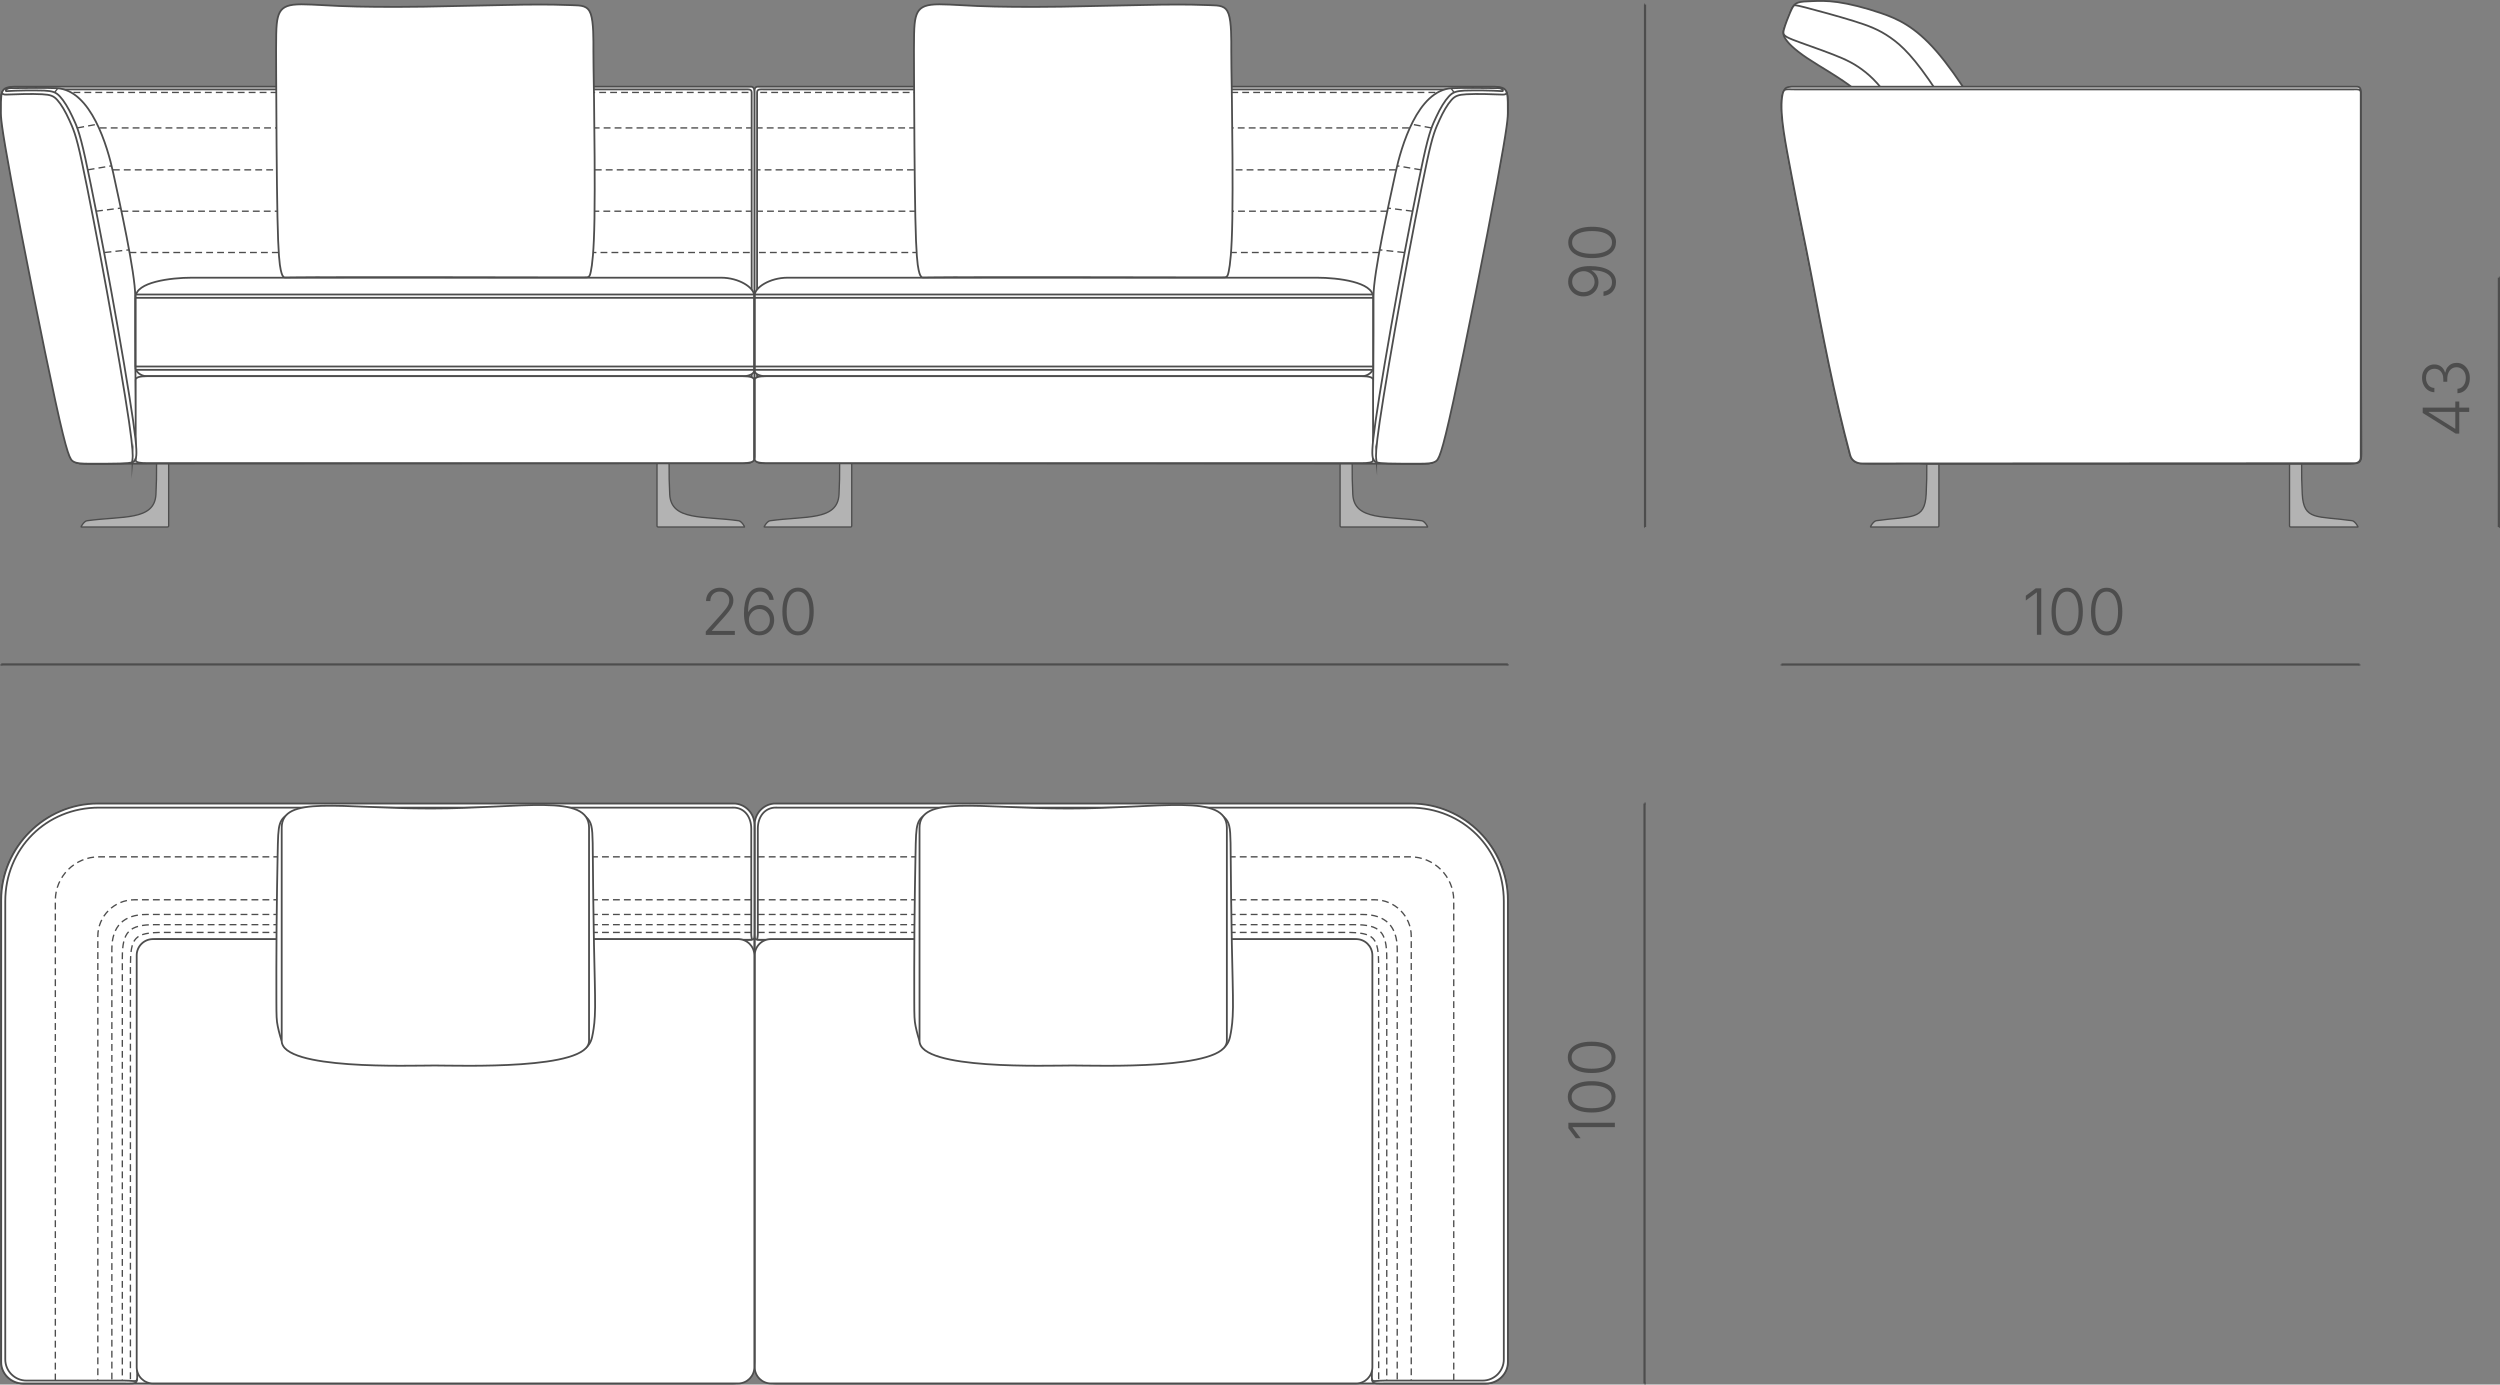 <?xml version="1.0" encoding="UTF-8"?> <svg xmlns="http://www.w3.org/2000/svg" xmlns:xlink="http://www.w3.org/1999/xlink" xmlns:xodm="http://www.corel.com/coreldraw/odm/2003" xml:space="preserve" width="193.098mm" height="106.941mm" version="1.1" style="shape-rendering:geometricPrecision; text-rendering:geometricPrecision; image-rendering:optimizeQuality; fill-rule:evenodd; clip-rule:evenodd" viewBox="0 0 441.86 244.71"><rect x="0" y="0" width="441.86" height="244.71" fill="#808080" stroke="none"/> <defs> <style type="text/css"> .str1 {stroke:#4D4D4D;stroke-width:0.24;stroke-miterlimit:22.926} .str0 {stroke:#4D4D4D;stroke-width:0.32;stroke-miterlimit:22.926} .str3 {stroke:#4D4D4D;stroke-width:0.39;stroke-miterlimit:22.926} .str2 {stroke:#4D4D4D;stroke-width:0.24;stroke-miterlimit:22.926;stroke-dasharray:1.21 0.726} .fil3 {fill:none} .fil1 {fill:#B3B3B3} .fil0 {fill:white} .fil4 {fill:#4D4D4D;fill-rule:nonzero} .fil2 {fill:white;fill-rule:nonzero} </style> </defs> <g id="Слой_x0020_1">  <g id="_1965196958208"> <g> <path class="fil0 str0" d="M350.3 48.45c-1.1,-0.2 -2.67,-0.49 -5.7,-4.99 -3.03,-4.5 -7.52,-13.2 -10.38,-18.51 -2.86,-5.32 -4.08,-7.25 -6.48,-9.2 -2.4,-1.95 -5.98,-3.9 -8.35,-5.49 -2.37,-1.59 -3.53,-2.8 -3.97,-3.65 -0.44,-0.85 -0.15,-1.34 0.17,-2.13 0.32,-0.78 0.67,-1.86 0.98,-2.61 0.31,-0.75 0.6,-1.17 1.17,-1.39 0.58,-0.22 1.45,-0.24 2.57,-0.28 1.12,-0.04 2.47,-0.11 4.51,0.18 2.04,0.29 4.75,0.95 7.64,1.94 2.89,0.99 5.95,2.32 9.79,6.73 3.84,4.42 8.47,11.93 11.5,18.21 3.03,6.28 4.47,11.34 4.99,14.52 0.52,3.18 0.12,4.48 -0.24,5.17 -0.35,0.69 -0.67,0.77 -1.63,0.98 -0.96,0.21 -2.58,0.56 -3.71,0.68 -1.13,0.12 -1.77,0.03 -2.88,-0.17z"></path> <path class="fil0 str0" d="M316.46 2.05c-0.36,0.82 -0.94,2.31 -1.17,3.18 -0.22,0.87 -0.09,1.12 1.55,1.78 1.64,0.65 4.79,1.7 7.16,2.63 2.38,0.92 3.98,1.72 5.74,3.14 1.76,1.42 3.68,3.46 7.02,9.2 3.34,5.74 8.11,15.17 10.65,20.24 2.54,5.07 2.87,5.76 3.49,6.14 0.62,0.37 1.55,0.42 2.81,0.26 1.25,-0.16 2.84,-0.53 3.67,-0.76 0.83,-0.22 0.91,-0.3 0.82,-1.21 -0.09,-0.92 -0.35,-2.67 -3.31,-8.55 -2.96,-5.88 -8.62,-15.88 -12.58,-21.94 -3.96,-6.05 -6.22,-8.15 -8.23,-9.54 -2,-1.39 -3.75,-2.06 -6.5,-2.92 -2.76,-0.85 -6.53,-1.88 -8.44,-2.37 -1.92,-0.49 -1.98,-0.43 -2.08,-0.33 -0.1,0.1 -0.24,0.25 -0.6,1.06z"></path> </g> <path class="fil1 str1" d="M406.6 81.74c-0.55,0 -1.19,0 -1.74,0 -0.11,0 -0.2,0.09 -0.2,0.2 0,3.67 0,7.34 0,11 0,0.11 0.09,0.2 0.2,0.2 5.09,0 6.79,0 11.88,0 0.11,0 -0.52,-1.04 -1.01,-1.11 -6.23,-0.89 -8.59,0.05 -8.82,-4.73 -0.11,-2.4 -0.11,-2.96 -0.11,-5.36 0,-0.11 -0.09,-0.2 -0.2,-0.2l0 0z"></path> <path class="fil1 str1" d="M340.75 81.74c0.55,0 1.19,0 1.74,0 0.11,0 0.2,0.09 0.2,0.2 0,3.67 0,7.34 0,11 0,0.11 -0.09,0.2 -0.2,0.2 -5.09,0 -6.79,0 -11.88,0 -0.11,0 0.52,-1.04 1.01,-1.11 6.22,-0.89 8.59,0.05 8.82,-4.73 0.11,-2.4 0.11,-2.96 0.11,-5.36 0,-0.11 0.09,-0.2 0.2,-0.2l0 0z"></path> <path class="fil2 str0" d="M338.65 81.11c-0.22,0.57 -0.56,0.68 -1.96,0.74 -1.39,0.07 -3.83,0.1 -5.43,0.09 -1.6,-0 -2.36,-0.04 -2.99,-0.36 -0.63,-0.33 -1.12,-0.95 -3.33,-10.74 -2.2,-9.79 -6.12,-28.76 -8.09,-39.16 -1.97,-10.4 -2,-12.23 -1.97,-13.52 0.04,-2.15 0.77,-2.55 3.05,-2.59 1.32,-0.02 5.33,-0.06 6.82,0.02 6.08,0.33 8.97,10.36 9.96,14.93 1.13,5.21 3.91,17.73 3.9,21.85 -0.02,9.12 0.05,16.82 0.13,22.01 -0.04,5 0.13,6.14 -0.09,6.71z"></path> <line class="fil3 str2" x1="324.37" y1="16.34" x2="324.9" y2="15.6"></line> <line class="fil3 str2" x1="328.38" y1="22.61" x2="331.88" y2="21.96"></line> <line class="fil3 str2" x1="330.21" y1="30.02" x2="334.42" y2="29.31"></line> <line class="fil3 str2" x1="331.68" y1="37.33" x2="336.05" y2="36.78"></line> <line class="fil3 str2" x1="333.19" y1="44.63" x2="337.51" y2="44.16"></line> <line class="fil3 str2" x1="337.68" y1="44.63" x2="417.03" y2="44.63"></line> <line class="fil3 str2" x1="336.24" y1="37.33" x2="417.07" y2="37.33"></line> <line class="fil3 str2" x1="334.7" y1="30.02" x2="417.07" y2="30.02"></line> <line class="fil3 str2" x1="332.18" y1="22.61" x2="417.07" y2="22.61"></line> <line class="fil3 str2" x1="327.69" y1="16.34" x2="417.07" y2="16.34"></line> <path class="fil0 str0" d="M342.84 49.05c25.28,0 42,0 67.28,0 2.72,0 7.14,0.79 7.14,3.41 0,2.62 0.1,22.96 0.1,27.68 0,1.35 -0.22,1.77 -1.39,1.77l-76.36 0c-0.77,0 -0.98,-0.63 -0.98,-1.16l-0 -28.6c0,-1.35 1.91,-3.11 4.2,-3.11z"></path> <path class="fil0 str0" d="M343.12 50.52c25.08,0 41.67,0 66.75,0 2.7,0 6.88,0.75 6.88,3.26 0,2.51 0.1,21.93 0.1,26.44 0,1.29 -0.21,1.7 -1.38,1.7l-75.34 0c-0.76,0 -0.97,-0.6 -0.97,-1.11l-0 -27.32c0,-1.29 1.69,-2.97 3.97,-2.97z"></path> <path class="fil0 str0" d="M343.62 51.03c24.72,0 41.07,0 65.79,0 2.66,0 6.78,0.74 6.78,3.21 0,2.47 0.1,21.57 0.1,26.01 0,1.27 -0.21,1.67 -1.36,1.67l-74.26 0c-0.75,0 -0.96,-0.59 -0.96,-1.09l-0 -26.87c0,-1.27 1.66,-2.92 3.91,-2.92z"></path> <polyline class="fil3 str2" points="408.32,49.05 408.32,49.05 408.32,50.51 408.32,50.52 "></polyline> <line class="fil3 str2" x1="416.84" y1="51.18" x2="415.83" y2="52.02"></line> <line class="fil3 str2" x1="338.84" y1="51.34" x2="339.75" y2="52.09"></line> <polyline class="fil3 str2" points="399.39,49.05 399.39,49.05 399.39,50.51 399.39,50.52 "></polyline> <polyline class="fil3 str2" points="390.45,49.05 390.45,49.05 390.45,50.51 390.45,50.52 "></polyline> <polyline class="fil3 str2" points="381.52,49.05 381.52,49.05 381.52,50.51 381.52,50.52 "></polyline> <polyline class="fil3 str2" points="372.58,49.05 372.58,49.05 372.58,50.51 372.58,50.52 "></polyline> <polyline class="fil3 str2" points="363.65,49.05 363.65,49.05 363.65,50.51 363.65,50.52 "></polyline> <polyline class="fil3 str2" points="354.72,49.05 354.72,49.05 354.72,50.51 354.72,50.52 "></polyline> <polyline class="fil3 str2" points="345.78,49.05 345.78,49.05 345.78,50.51 345.78,50.52 "></polyline> <path class="fil0 str0" d="M416.59 15.32c-51.08,0 -48.22,0 -99.3,0 -0.97,-0.01 -1.59,0.02 -1.86,0.49 -1.4,2.42 0.62,11.61 1.18,14.67 1.08,5.84 2.46,12.23 3.47,17.62 2.06,10.94 4.09,21.67 6.92,32.34 0.32,1.2 1.44,1.48 2.1,1.48l86.97 -0.05c0.66,-0 1.2,-0.54 1.2,-1.2l0 -64.15c0,-0.66 -0.03,-1.2 -0.68,-1.2z"></path> <path class="fil0 str0" d="M416.06 15.8c-51.08,0 -47.87,0 -98.95,0 -1.68,0 -1.89,-0.28 -2.14,1.36 -0.43,3.2 0.63,8.23 1.65,13.69 1.08,5.8 2.46,12.15 3.47,17.5 2.06,10.86 4.09,21.52 6.92,32.1 0.32,1.19 1.44,1.47 2.1,1.47l87.05 -0.05c0.66,-0 1.09,-0.43 1.09,-1.09l0 -64.41c0,-0.65 -0.54,-0.57 -1.2,-0.57z"></path> </g> <g id="_1965196964400"> <g> <path class="fil1 str1" d="M148.6 81.88c0.55,0 1.19,0 1.74,0 0.11,0 0.2,0.09 0.2,0.2 0,3.62 0,7.25 0,10.86 0,0.11 -0.09,0.2 -0.2,0.2 -5.09,0 -10.17,0 -15.26,0 -0.11,0 0.52,-1.03 1.01,-1.1 6.23,-0.88 11.97,0.05 12.2,-4.67 0.11,-2.37 0.11,-2.92 0.11,-5.29 0,-0.11 0.09,-0.2 0.2,-0.2l0 0z"></path> <path class="fil1 str1" d="M238.79 81.88c-0.55,0 -1.19,0 -1.74,0 -0.11,0 -0.2,0.09 -0.2,0.2 0,3.62 0,7.25 0,10.86 0,0.11 0.09,0.2 0.2,0.2 5.09,0 10.17,0 15.26,0 0.11,0 -0.52,-1.03 -1.01,-1.1 -6.23,-0.88 -11.97,0.05 -12.2,-4.67 -0.11,-2.37 -0.11,-2.92 -0.11,-5.29 0,-0.11 -0.09,-0.2 -0.2,-0.2l0 0z"></path> <path class="fil0 str0" d="M134.01 15.32c51.08,0 78.98,0 130.06,0 1.16,-0.03 2.14,0.77 2.23,1.42 0.43,3.22 -0.54,8.24 -1.56,13.73 -1.08,5.84 -2.46,12.23 -3.47,17.62 -2.06,10.94 -4.09,21.67 -6.92,32.34 -0.32,1.2 -1.44,1.48 -2.1,1.48l-117.73 -0.05c-0.66,0 -1.2,-0.54 -1.2,-1.2l0 -64.15c0,-0.66 0.03,-1.2 0.68,-1.2z"></path> <path class="fil0 str0" d="M135.01 15.8c51.08,0 78.27,0 129.35,0 0.66,0 1.86,0.77 1.95,1.41 0.43,3.2 -0.54,8.18 -1.56,13.64 -1.08,5.8 -2.46,12.15 -3.47,17.5 -2.06,10.86 -4.09,21.52 -6.92,32.1 -0.32,1.19 -1.44,1.47 -2.1,1.47l-117.25 -0.05c-0.66,-0 -1.2,-0.53 -1.2,-1.19l0 -64.31c0,-0.65 0.54,-0.57 1.2,-0.57z"></path> <path class="fil2 str0" d="M242.72 81.11c0.22,0.57 0.56,0.68 1.96,0.74 1.39,0.07 3.83,0.1 5.43,0.09 1.6,-0 2.36,-0.04 2.99,-0.36 0.63,-0.33 1.12,-0.95 3.33,-10.74 2.2,-9.79 6.12,-28.76 8.09,-39.16 1.97,-10.4 2,-12.23 1.97,-13.52 -0.03,-1.29 -0.13,-1.56 -0.24,-1.94 -0.72,-0.77 -1.44,-0.63 -2.2,-0.65 -1.32,-0.02 -5.94,-0.06 -7.43,0.02 -6.08,0.33 -8.97,10.36 -9.96,14.93 -1.13,5.21 -3.91,17.73 -3.9,21.85 0.02,9.12 -0.05,16.82 -0.13,22.01 0.04,5 -0.13,6.14 0.09,6.71z"></path> <path class="fil0 str0" d="M139.23 49.08c35.14,0 58.38,0 93.52,0 3.79,0 9.92,0.79 9.92,3.41 0,2.62 0,7.91 0,12.63 0,0.53 -0.87,1.37 -1.93,1.37l-105.43 0c-1.07,0 -1.93,-0.43 -1.93,-0.96l-0 -13.34c0,-1.35 2.65,-3.11 5.84,-3.11z"></path> <path class="fil0 str0" d="M135.32 66.49l105.43 0c1.07,0 1.93,0.17 1.93,0.64l0 14.18c0,0.47 -0.86,0.54 -1.93,0.54l-105.43 0c-1.07,0 -1.93,-0.17 -1.93,-0.64l-0 -14.08c0,-0.47 0.86,-0.64 1.93,-0.64z"></path> <path class="fil2 str0" d="M242.72 81.11c0.22,0.57 0.56,0.68 1.96,0.74 1.39,0.07 3.83,0.1 5.43,0.09 1.6,-0 2.36,-0.04 2.99,-0.36 0.63,-0.33 1.12,-0.95 3.33,-10.74 2.2,-9.79 6.12,-28.76 8.09,-39.16 1.97,-10.4 2,-11.51 1.97,-12.8 -0.03,-1.29 -0.04,-2.03 -0.15,-2.41 -0.12,-0.44 -0.37,-0.8 -0.8,-0.94 -0.08,-0.03 -0.49,-0.17 -0.9,-0.17 -0.18,-0 0.54,0.21 0.72,0.3 0.23,0.11 0.41,0.47 0.15,0.45 -1.91,-0.13 -4.61,-0.16 -6.64,-0.1 -1.49,0.08 -2.09,0.27 -2.8,1.04 -0.71,0.76 -1.52,2.09 -2.19,3.55 -0.67,1.46 -1.2,2.33 -2.33,7.54 -1.13,5.21 -2.86,14.03 -4.5,23.02 -1.64,8.99 -3.19,18.14 -3.92,23.24 -0.73,5.1 -0.64,6.14 -0.43,6.71z"></path> <path class="fil0 str0" d="M243.23 81.15c0.06,0.54 0.11,0.57 0.3,0.62 0.19,0.04 0.52,0.11 1.89,0.15 1.37,0.04 3.78,0.05 5.35,0.04 1.57,-0.01 2.3,-0.04 2.9,-0.37 0.6,-0.32 1.07,-0.94 3.19,-10.64 2.11,-9.7 5.86,-28.48 7.75,-38.78 1.89,-10.3 1.91,-11.39 1.89,-12.64 -0.01,-0.65 0.05,-2.38 -0.17,-3.04 -0.05,-0.16 -0.02,0.26 -0.75,0.23 -1.87,-0.07 -4.43,-0.17 -6.38,-0.06 -1.43,0.08 -2.01,0.27 -2.68,1.03 -0.68,0.75 -1.45,2.07 -2.1,3.52 -0.64,1.45 -1.15,2.3 -2.24,7.46 -1.1,5.16 -2.79,13.89 -4.41,22.79 -1.62,8.9 -3.17,17.97 -3.91,23.03 -0.74,5.06 -0.69,6.13 -0.63,6.67z"></path> <path class="fil0 str0" d="M133.53 52.05l109.01 0c0.08,0 0.14,0.06 0.14,0.14l0 13.04c0,0.08 -0.06,0.14 -0.14,0.14l-109.01 0c-0.08,0 -0.14,-0.06 -0.14,-0.14l0 -13.04c0,-0.08 0.06,-0.14 0.14,-0.14z"></path> <path class="fil0 str0" d="M133.42 52.64l109.23 0c0.02,0 0.03,0.01 0.03,0.03l0 12.08c0,0.02 -0.01,0.03 -0.03,0.03l-109.23 0c-0.02,0 -0.03,-0.01 -0.03,-0.03l0 -12.08c0,-0.02 0.01,-0.03 0.03,-0.03z"></path> <line class="fil3 str2" x1="257" y1="16.34" x2="256.5" y2="15.66"></line> <line class="fil3 str2" x1="252.99" y1="22.61" x2="249.49" y2="21.96"></line> <line class="fil3 str2" x1="251.16" y1="30.02" x2="246.94" y2="29.31"></line> <line class="fil3 str2" x1="249.68" y1="37.33" x2="245.32" y2="36.78"></line> <line class="fil3 str2" x1="248.18" y1="44.63" x2="243.85" y2="44.16"></line> <line class="fil3 str2" x1="243.77" y1="44.63" x2="133.81" y2="44.63"></line> <line class="fil3 str2" x1="245.2" y1="37.33" x2="133.81" y2="37.33"></line> <line class="fil3 str2" x1="246.71" y1="30.02" x2="133.81" y2="30.02"></line> <line class="fil3 str2" x1="249.02" y1="22.61" x2="133.81" y2="22.61"></line> <line class="fil3 str2" x1="253.68" y1="16.34" x2="133.81" y2="16.34"></line> </g> <g> <path class="fil1 str1" d="M118.06 81.88c-0.55,0 -1.19,0 -1.74,0 -0.11,0 -0.2,0.09 -0.2,0.2 0,3.62 0,7.25 0,10.86 0,0.11 0.09,0.2 0.2,0.2 5.09,0 10.17,0 15.26,0 0.11,0 -0.52,-1.03 -1.01,-1.1 -6.23,-0.88 -11.97,0.05 -12.2,-4.67 -0.11,-2.37 -0.11,-2.92 -0.11,-5.29 0,-0.11 -0.09,-0.2 -0.2,-0.2l0 0z"></path> <path class="fil1 str1" d="M27.87 81.88c0.55,0 1.19,0 1.74,0 0.11,0 0.2,0.09 0.2,0.2 0,3.62 0,7.25 0,10.86 0,0.11 -0.09,0.2 -0.2,0.2 -5.09,0 -10.17,0 -15.26,0 -0.11,0 0.52,-1.03 1.01,-1.1 6.23,-0.88 11.97,0.05 12.2,-4.67 0.11,-2.37 0.11,-2.92 0.11,-5.29 0,-0.11 0.09,-0.2 0.2,-0.2l0 0z"></path> <path class="fil0 str0" d="M132.65 15.32c-51.08,0 -78.98,0 -130.06,0 -1.16,-0.03 -2.14,0.77 -2.23,1.42 -0.43,3.22 0.54,8.24 1.56,13.73 1.08,5.84 2.46,12.23 3.47,17.62 2.06,10.94 4.09,21.67 6.92,32.34 0.32,1.2 1.44,1.48 2.1,1.48l117.73 -0.05c0.66,0 1.2,-0.54 1.2,-1.2l0 -64.15c0,-0.66 -0.03,-1.2 -0.68,-1.2z"></path> <path class="fil0 str0" d="M131.65 15.8c-51.08,0 -78.27,0 -129.35,0 -0.66,0 -1.86,0.77 -1.95,1.41 -0.43,3.2 0.54,8.18 1.56,13.64 1.08,5.8 2.46,12.15 3.47,17.5 2.06,10.86 4.09,21.52 6.92,32.1 0.32,1.19 1.44,1.47 2.1,1.47l117.25 -0.05c0.66,-0 1.2,-0.53 1.2,-1.19l0 -64.31c0,-0.65 -0.54,-0.57 -1.2,-0.57z"></path> <path class="fil2 str0" d="M23.94 81.11c-0.22,0.57 -0.56,0.68 -1.96,0.74 -1.39,0.07 -3.83,0.1 -5.43,0.09 -1.6,-0 -2.36,-0.04 -2.99,-0.36 -0.63,-0.33 -1.12,-0.95 -3.33,-10.74 -2.2,-9.79 -6.12,-28.76 -8.09,-39.16 -1.97,-10.4 -2,-12.23 -1.97,-13.52 0.03,-1.29 0.13,-1.56 0.24,-1.94 0.72,-0.77 1.44,-0.63 2.2,-0.65 1.32,-0.02 5.94,-0.06 7.43,0.02 6.08,0.33 8.97,10.36 9.96,14.93 1.13,5.21 3.91,17.73 3.9,21.85 -0.02,9.12 0.05,16.82 0.13,22.01 -0.04,5 0.13,6.14 -0.09,6.71z"></path> <path class="fil0 str0" d="M127.43 49.08c-35.14,0 -58.38,0 -93.52,0 -3.79,0 -9.92,0.79 -9.92,3.41 0,2.62 0,7.91 0,12.63 0,0.53 0.86,1.37 1.93,1.37l105.43 0c1.07,0 1.93,-0.43 1.93,-0.96l0 -13.34c-0,-1.35 -2.65,-3.11 -5.84,-3.11z"></path> <path class="fil0 str0" d="M131.34 66.49l-105.43 0c-1.07,0 -1.93,0.17 -1.93,0.64l0 14.18c0,0.47 0.86,0.54 1.93,0.54l105.43 0c1.07,0 1.93,-0.17 1.93,-0.64l0 -14.08c-0,-0.47 -0.86,-0.64 -1.93,-0.64z"></path> <path class="fil2 str0" d="M23.94 81.11c-0.22,0.57 -0.56,0.68 -1.96,0.74 -1.39,0.07 -3.83,0.1 -5.43,0.09 -1.6,-0 -2.36,-0.04 -2.99,-0.36 -0.63,-0.33 -1.12,-0.95 -3.33,-10.74 -2.2,-9.79 -6.12,-28.76 -8.09,-39.16 -1.97,-10.4 -2,-11.51 -1.97,-12.8 0.03,-1.29 0.04,-2.03 0.15,-2.41 0.12,-0.44 0.37,-0.8 0.8,-0.94 0.08,-0.03 0.49,-0.17 0.9,-0.17 0.18,-0 -0.54,0.21 -0.72,0.3 -0.23,0.11 -0.41,0.47 -0.15,0.45 1.91,-0.13 4.61,-0.16 6.64,-0.1 1.49,0.08 2.09,0.27 2.8,1.04 0.71,0.76 1.52,2.09 2.19,3.55 0.67,1.46 1.2,2.33 2.33,7.54 1.13,5.21 2.86,14.03 4.5,23.02 1.64,8.99 3.19,18.14 3.92,23.24 0.73,5.1 0.64,6.14 0.43,6.71z"></path> <path class="fil0 str0" d="M23.43 81.15c-0.06,0.54 -0.11,0.57 -0.3,0.62 -0.19,0.04 -0.52,0.11 -1.89,0.15 -1.37,0.04 -3.78,0.05 -5.35,0.04 -1.57,-0.01 -2.3,-0.04 -2.9,-0.37 -0.6,-0.32 -1.07,-0.94 -3.19,-10.64 -2.11,-9.7 -5.86,-28.48 -7.75,-38.78 -1.89,-10.3 -1.91,-11.39 -1.89,-12.64 0.01,-0.65 -0.05,-2.38 0.17,-3.04 0.05,-0.16 0.02,0.26 0.75,0.23 1.87,-0.07 4.43,-0.17 6.38,-0.06 1.43,0.08 2.01,0.27 2.68,1.03 0.68,0.75 1.45,2.07 2.1,3.52 0.64,1.45 1.15,2.3 2.24,7.46 1.1,5.16 2.79,13.89 4.41,22.79 1.62,8.9 3.17,17.97 3.91,23.03 0.74,5.06 0.68,6.13 0.63,6.67z"></path> <path class="fil0 str0" d="M133.13 52.05l-109.01 0c-0.08,0 -0.14,0.06 -0.14,0.14l0 13.04c0,0.08 0.06,0.14 0.14,0.14l109.01 0c0.08,0 0.14,-0.06 0.14,-0.14l0 -13.04c0,-0.08 -0.06,-0.14 -0.14,-0.14z"></path> <path class="fil0 str0" d="M133.24 52.64l-109.23 0c-0.02,0 -0.03,0.01 -0.03,0.03l0 12.08c0,0.02 0.01,0.03 0.03,0.03l109.23 0c0.02,0 0.03,-0.01 0.03,-0.03l0 -12.08c0,-0.02 -0.01,-0.03 -0.03,-0.03z"></path> <line class="fil3 str2" x1="9.66" y1="16.34" x2="10.16" y2="15.66"></line> <line class="fil3 str2" x1="13.67" y1="22.61" x2="17.17" y2="21.96"></line> <line class="fil3 str2" x1="15.5" y1="30.02" x2="19.72" y2="29.31"></line> <line class="fil3 str2" x1="16.98" y1="37.33" x2="21.34" y2="36.78"></line> <line class="fil3 str2" x1="18.48" y1="44.63" x2="22.81" y2="44.16"></line> <line class="fil3 str2" x1="22.89" y1="44.63" x2="132.85" y2="44.63"></line> <line class="fil3 str2" x1="21.46" y1="37.33" x2="132.85" y2="37.33"></line> <line class="fil3 str2" x1="19.95" y1="30.02" x2="132.85" y2="30.02"></line> <line class="fil3 str2" x1="17.64" y1="22.61" x2="132.85" y2="22.61"></line> <line class="fil3 str2" x1="12.98" y1="16.34" x2="132.85" y2="16.34"></line> </g> <path class="fil0 str0" d="M56.14 49c4.69,-0.02 13.48,-0.02 21.32,-0.01 7.83,0.01 14.72,0.03 18.97,0.03 4.25,0 5.87,-0.01 6.75,-0 0.88,0.01 1.03,0.04 1.25,-1.06 0.23,-1.1 0.54,-3.34 0.64,-9.36 0.1,-6.02 -0.01,-15.83 -0.08,-21.23 -0.07,-5.4 -0.12,-6.4 -0.11,-8.4 0,-2 0.05,-5 -0.47,-6.51 -0.53,-1.5 -1.63,-1.5 -3.3,-1.55 -1.66,-0.05 -3.89,-0.15 -8.54,-0.09 -4.65,0.06 -11.71,0.27 -17.73,0.36 -6.02,0.08 -10.99,0.04 -14.82,-0.12 -3.83,-0.16 -6.51,-0.43 -8.19,-0.22 -1.69,0.21 -2.38,0.91 -2.72,2.23 -0.34,1.31 -0.33,3.24 -0.3,10.06 0.03,6.82 0.09,18.53 0.23,25.24 0.14,6.71 0.38,8.41 0.58,9.34 0.2,0.94 0.38,1.11 0.48,1.21 0.1,0.1 0.13,0.13 0.44,0.12 0.31,-0 0.91,-0.03 5.61,-0.05z"></path> <path class="fil0 str0" d="M168.88 49c4.69,-0.02 13.48,-0.02 21.32,-0.01 7.83,0.01 14.72,0.03 18.97,0.03 4.25,0 5.87,-0.01 6.75,-0 0.88,0.01 1.03,0.04 1.25,-1.06 0.23,-1.1 0.54,-3.34 0.64,-9.36 0.1,-6.02 -0.01,-15.83 -0.08,-21.23 -0.07,-5.4 -0.12,-6.4 -0.11,-8.4 0,-2 0.05,-5 -0.47,-6.51 -0.53,-1.5 -1.63,-1.5 -3.3,-1.55 -1.66,-0.05 -3.89,-0.15 -8.54,-0.09 -4.65,0.06 -11.72,0.27 -17.73,0.36 -6.02,0.08 -10.99,0.04 -14.82,-0.12 -3.83,-0.16 -6.51,-0.43 -8.19,-0.22 -1.69,0.21 -2.38,0.91 -2.72,2.23 -0.34,1.31 -0.33,3.24 -0.3,10.06 0.03,6.82 0.09,18.53 0.23,25.24 0.14,6.71 0.38,8.41 0.58,9.34 0.2,0.94 0.38,1.11 0.48,1.21 0.1,0.1 0.13,0.13 0.44,0.12 0.31,-0 0.91,-0.03 5.61,-0.05z"></path> </g> <g id="_1965196968720"> <g> <g> <path class="fil0 str0" d="M137.2 142.13l112.3 0c9.34,0 16.97,7.64 16.97,16.97l0 81.6c0,2.1 -1.72,3.81 -3.81,3.81l-125.46 0c-2.1,0 -3.81,-1.72 -3.81,-3.81l0 -94.76c0,-2.1 1.72,-3.81 3.81,-3.81z"></path> <path class="fil0 str0" d="M137.1 142.02l112.33 0c9.34,0 17.08,7.74 17.08,17.08l0 81.68c0,2.06 -1.78,3.74 -3.84,3.74 -6.05,0 -11.9,0 -17.95,0 -2.45,0 -2.24,0.18 -2.24,-2.29l-0.04 -73.31c-0,-2.05 -1.68,-2.93 -3.74,-2.92 -42.35,0.24 -61.97,-0.14 -104.31,0.1 -0.95,0.01 -1.01,-0.04 -1.01,-0.98l0 -19.37c0,-2.06 1.68,-3.74 3.74,-3.74z"></path> <path class="fil0 str0" d="M137.16 142.74l112.06 0c9.34,0 16.57,7.23 16.57,16.57l0 80.96c0,2.05 -1.68,3.74 -3.74,3.74 -6.05,0 -11.29,0 -17.34,0 -2.45,0 -2.24,0.69 -2.24,-1.78l-0.04 -73.31c-0,-2.05 -1.68,-2.93 -3.74,-2.92 -42.35,0.24 -61.9,-0.14 -104.25,0.1 -0.95,0.01 -0.5,-0.04 -0.5,-0.98l0 -18.65c0,-2.06 1.17,-3.74 3.22,-3.74z"></path> <path class="fil0 str0" d="M136.26 165.98l103.43 0c1.58,0 2.87,1.29 2.87,2.87l0 72.8c0,1.58 -1.29,2.87 -2.87,2.87l-103.43 0c-1.58,0 -2.87,-1.29 -2.87,-2.87l0 -72.8c0,-1.58 1.29,-2.87 2.87,-2.87z"></path> <path class="fil3 str2" d="M133.36 151.44l0.03 0m0.55 0l115.3 0c4.24,0 7.7,3.47 7.7,7.7l0 84.87"></path> <path class="fil3 str2" d="M133.36 159.03l0.03 0m0.55 0l109.04 0c3.55,0 6.45,2.9 6.45,6.45l0 78.52"></path> <path class="fil3 str2" d="M133.36 161.63l0.03 0m0.55 0l106.9 0c4.04,0 6.11,2.08 6.11,6.11l0 76.26"></path> <path class="fil3 str2" d="M133.36 163.43l0.03 0m0.55 0l105.44 0c4.56,0 5.72,1.28 5.72,5.83l0 74.75"></path> <path class="fil3 str2" d="M133.36 164.8l0.03 0m0.55 0l103.87 0c5.19,0 5.86,0.88 5.86,6.06l0 73.18"></path> </g> <g> <path class="fil0 str0" d="M129.51 142.13l-112.3 0c-9.34,0 -16.97,7.64 -16.97,16.97l0 81.6c0,2.1 1.72,3.81 3.81,3.81l125.46 0c2.1,0 3.81,-1.72 3.81,-3.81l0 -94.76c0,-2.1 -1.72,-3.81 -3.81,-3.81z"></path> <path class="fil0 str0" d="M129.62 142.02l-112.33 0c-9.34,0 -17.08,7.74 -17.08,17.08l0 81.68c0,2.06 1.78,3.74 3.84,3.74 6.05,0 11.9,0 17.95,0 2.45,0 2.24,0.18 2.24,-2.29l0.04 -73.31c0,-2.05 1.68,-2.93 3.74,-2.92 42.35,0.24 61.97,-0.14 104.31,0.1 0.95,0.01 1.01,-0.04 1.01,-0.98l0 -19.37c0,-2.06 -1.68,-3.74 -3.74,-3.74z"></path> <path class="fil0 str0" d="M129.56 142.74l-112.06 0c-9.34,0 -16.57,7.23 -16.57,16.57l0 80.96c0,2.05 1.68,3.74 3.74,3.74 6.05,0 11.29,0 17.34,0 2.45,0 2.24,0.69 2.24,-1.78l0.04 -73.31c0,-2.05 1.68,-2.93 3.74,-2.92 42.35,0.24 61.9,-0.14 104.25,0.1 0.95,0.01 0.5,-0.04 0.5,-0.98l0 -18.65c0,-2.06 -1.17,-3.74 -3.22,-3.74z"></path> <path class="fil0 str0" d="M130.46 165.98l-103.43 0c-1.58,0 -2.87,1.29 -2.87,2.87l0 72.8c0,1.58 1.29,2.87 2.87,2.87l103.43 0c1.58,0 2.87,-1.29 2.87,-2.87l0 -72.8c0,-1.58 -1.29,-2.87 -2.87,-2.87z"></path> <path class="fil3 str2" d="M133.36 151.44l-0.03 0m-0.55 0l-115.3 0c-4.24,0 -7.7,3.47 -7.7,7.7l0 84.87"></path> <path class="fil3 str2" d="M133.36 159.03l-0.03 0m-0.55 0l-109.04 0c-3.55,0 -6.45,2.9 -6.45,6.45l0 78.52"></path> <path class="fil3 str2" d="M133.36 161.63l-0.03 0m-0.55 0l-106.9 0c-4.04,0 -6.11,2.08 -6.11,6.11l0 76.26"></path> <path class="fil3 str2" d="M133.36 163.43l-0.03 0m-0.55 0l-105.44 0c-4.56,0 -5.72,1.28 -5.72,5.83l0 74.75"></path> <path class="fil3 str2" d="M133.36 164.8l-0.03 0m-0.55 0l-103.87 0c-5.19,0 -5.86,0.88 -5.86,6.06l0 73.18"></path> </g> </g> <g> <path class="fil0 str0" d="M50.14 184.82c-0.41,-0.79 -0.83,-2.34 -1.05,-3.43 -0.22,-1.09 -0.23,-1.7 -0.24,-4.51 -0.01,-2.81 -0.01,-7.81 0.03,-12.75 0.04,-4.94 0.13,-9.82 0.19,-12.96 0.06,-3.14 0.08,-4.55 0.4,-5.54 0.32,-0.99 0.94,-1.56 2.16,-1.9 1.22,-0.35 3.04,-0.47 6.35,-0.45 3.31,0.02 8.11,0.19 11.66,0.31 3.54,0.12 5.83,0.19 9.79,0.04 3.96,-0.15 9.59,-0.52 13.52,-0.63 3.93,-0.11 6.16,0.04 7.84,0.35 1.69,0.32 2.83,0.8 3.4,1.78 0.57,0.98 0.56,2.46 0.59,6.37 0.03,3.91 0.1,10.25 0.2,15.29 0.1,5.05 0.22,8.8 0.2,11.23 -0.03,2.43 -0.21,3.53 -0.38,4.53 -0.18,1 -0.35,1.89 -1.28,2.66 -0.94,0.76 -2.64,1.39 -10.89,1.71 -8.25,0.32 -23.05,0.32 -31.01,0.06 -7.97,-0.26 -9.1,-0.78 -9.87,-1.06 -0.77,-0.27 -1.17,-0.3 -1.58,-1.09z"></path> <path class="fil0 str0" d="M76.16 142.9c16.09,0 27.95,-2.77 27.95,3.4 0,12.63 0,25.03 0,37.66 0,5.2 -22.85,4.36 -27.29,4.36 -4.41,0 -27.03,0.82 -27.03,-4.36 0,-12.63 0,-25.03 0,-37.66 0,-5.8 10.27,-3.4 26.37,-3.4z"></path> </g> <g> <path class="fil0 str0" d="M162.88 184.82c-0.41,-0.79 -0.83,-2.34 -1.05,-3.43 -0.22,-1.09 -0.23,-1.7 -0.24,-4.51 -0.01,-2.81 -0.01,-7.81 0.03,-12.75 0.04,-4.94 0.13,-9.82 0.19,-12.96 0.06,-3.14 0.08,-4.55 0.4,-5.54 0.32,-0.99 0.94,-1.56 2.16,-1.9 1.22,-0.35 3.04,-0.47 6.35,-0.45 3.31,0.02 8.11,0.19 11.66,0.31 3.54,0.12 5.83,0.19 9.79,0.04 3.96,-0.15 9.59,-0.52 13.52,-0.63 3.93,-0.11 6.16,0.04 7.84,0.35 1.69,0.32 2.83,0.8 3.4,1.78 0.57,0.98 0.56,2.46 0.59,6.37 0.03,3.91 0.1,10.25 0.2,15.29 0.1,5.05 0.22,8.8 0.2,11.23 -0.03,2.43 -0.21,3.53 -0.38,4.53 -0.18,1 -0.35,1.89 -1.28,2.66 -0.94,0.76 -2.64,1.39 -10.89,1.71 -8.25,0.32 -23.05,0.32 -31.01,0.06 -7.97,-0.26 -9.1,-0.78 -9.87,-1.06 -0.77,-0.27 -1.17,-0.3 -1.58,-1.09z"></path> <path class="fil0 str0" d="M188.89 142.9c16.09,0 27.95,-2.77 27.95,3.4 0,12.63 0,25.03 0,37.66 0,5.2 -22.85,4.36 -27.29,4.36 -4.41,0 -27.03,0.82 -27.03,-4.36 0,-12.63 0,-25.03 0,-37.66 0,-5.8 10.27,-3.4 26.37,-3.4z"></path> </g> </g> <g id="_1965196973760"> <line class="fil3 str3" x1="290.85" y1="244.52" x2="290.66" y2="244.52"></line> <line class="fil3 str3" x1="290.85" y1="142.02" x2="290.66" y2="142.02"></line> <line class="fil3 str3" x1="290.66" y1="142.02" x2="290.66" y2="244.52"></line> </g> <path class="fil4" d="M277.2 198.44l8.22 0 0 0.77 -7.48 0 0 0.05 1.42 1.91 -0.85 0 -1.31 -1.76 0 -0.98zm8.33 -4.58c0,0.58 -0.17,1.08 -0.5,1.49 -0.34,0.41 -0.82,0.73 -1.44,0.95 -0.63,0.22 -1.38,0.33 -2.27,0.33 -0.89,0 -1.64,-0.11 -2.27,-0.33 -0.63,-0.22 -1.11,-0.54 -1.45,-0.95 -0.34,-0.41 -0.5,-0.91 -0.5,-1.49 0,-0.58 0.17,-1.07 0.5,-1.49 0.34,-0.41 0.82,-0.73 1.45,-0.95 0.63,-0.22 1.39,-0.33 2.27,-0.33 0.88,0 1.64,0.11 2.27,0.33 0.63,0.22 1.11,0.53 1.45,0.95 0.34,0.41 0.5,0.91 0.5,1.49zm-0.7 0c0,-0.42 -0.14,-0.79 -0.42,-1.08 -0.28,-0.3 -0.68,-0.53 -1.21,-0.69 -0.53,-0.16 -1.16,-0.24 -1.89,-0.24 -0.74,0 -1.38,0.08 -1.9,0.24 -0.53,0.16 -0.93,0.39 -1.21,0.69 -0.28,0.3 -0.42,0.66 -0.42,1.08 0,0.42 0.14,0.78 0.42,1.08 0.28,0.3 0.68,0.53 1.21,0.69 0.53,0.16 1.16,0.24 1.9,0.24 0.74,0 1.37,-0.08 1.89,-0.24 0.53,-0.16 0.93,-0.39 1.21,-0.69 0.28,-0.3 0.42,-0.66 0.42,-1.08zm0.7 -6.98c0,0.58 -0.17,1.08 -0.5,1.49 -0.34,0.41 -0.82,0.73 -1.44,0.95 -0.63,0.22 -1.38,0.33 -2.27,0.33 -0.89,0 -1.64,-0.11 -2.27,-0.33 -0.63,-0.22 -1.11,-0.54 -1.45,-0.95 -0.34,-0.41 -0.5,-0.91 -0.5,-1.49 0,-0.58 0.17,-1.07 0.5,-1.49 0.34,-0.41 0.82,-0.73 1.45,-0.95 0.63,-0.22 1.39,-0.33 2.27,-0.33 0.88,0 1.64,0.11 2.27,0.33 0.63,0.22 1.11,0.53 1.45,0.95 0.34,0.41 0.5,0.91 0.5,1.49zm-0.7 0c0,-0.42 -0.14,-0.79 -0.42,-1.08 -0.28,-0.3 -0.68,-0.53 -1.21,-0.69 -0.53,-0.16 -1.16,-0.24 -1.89,-0.24 -0.74,0 -1.38,0.08 -1.9,0.24 -0.53,0.16 -0.93,0.39 -1.21,0.69 -0.28,0.3 -0.42,0.66 -0.42,1.08 0,0.42 0.14,0.78 0.42,1.08 0.28,0.3 0.68,0.53 1.21,0.69 0.53,0.16 1.16,0.24 1.9,0.24 0.74,0 1.37,-0.08 1.89,-0.24 0.53,-0.16 0.93,-0.39 1.21,-0.69 0.28,-0.3 0.42,-0.66 0.42,-1.08z"></path> <g id="_1965196980336"> <line class="fil3 str3" x1="0.22" y1="117.61" x2="0.22" y2="117.44"></line> <line class="fil3 str3" x1="266.5" y1="117.6" x2="266.5" y2="117.43"></line> <line class="fil3 str3" x1="266.5" y1="117.43" x2="0.22" y2="117.44"></line> </g> <path class="fil4" d="M124.74 112.19l0 -0.57 2.7 -3.01c0.34,-0.38 0.61,-0.71 0.83,-0.99 0.21,-0.28 0.37,-0.53 0.47,-0.77 0.1,-0.24 0.15,-0.49 0.15,-0.74 0,-0.31 -0.07,-0.59 -0.22,-0.82 -0.15,-0.23 -0.34,-0.41 -0.59,-0.54 -0.25,-0.13 -0.53,-0.19 -0.86,-0.19 -0.34,0 -0.63,0.07 -0.88,0.22 -0.25,0.14 -0.44,0.34 -0.58,0.59 -0.14,0.25 -0.21,0.53 -0.21,0.86l-0.76 0c0,-0.46 0.11,-0.86 0.32,-1.22 0.21,-0.35 0.5,-0.63 0.87,-0.83 0.37,-0.2 0.78,-0.3 1.25,-0.3 0.47,0 0.88,0.1 1.23,0.3 0.36,0.2 0.64,0.46 0.85,0.8 0.21,0.34 0.31,0.72 0.31,1.14 0,0.3 -0.05,0.59 -0.16,0.87 -0.11,0.28 -0.29,0.6 -0.54,0.95 -0.26,0.35 -0.62,0.78 -1.08,1.29l-2.01 2.24 0 0.05 4.05 0 0 0.7 -5.14 0zm9.48 0.11c-0.34,0 -0.68,-0.07 -1,-0.21 -0.33,-0.14 -0.62,-0.35 -0.88,-0.66 -0.26,-0.3 -0.47,-0.7 -0.62,-1.2 -0.15,-0.5 -0.23,-1.1 -0.23,-1.82 0,-0.67 0.06,-1.28 0.18,-1.84 0.12,-0.55 0.29,-1.04 0.53,-1.44 0.24,-0.41 0.53,-0.72 0.89,-0.95 0.36,-0.22 0.77,-0.33 1.25,-0.33 0.44,0 0.84,0.09 1.18,0.28 0.34,0.18 0.62,0.44 0.83,0.76 0.21,0.33 0.34,0.7 0.4,1.13l-0.77 0c-0.08,-0.42 -0.25,-0.77 -0.53,-1.05 -0.28,-0.28 -0.65,-0.42 -1.12,-0.42 -0.45,0 -0.82,0.14 -1.14,0.42 -0.31,0.28 -0.55,0.69 -0.72,1.22 -0.16,0.53 -0.25,1.18 -0.25,1.94l0.06 0c0.13,-0.25 0.3,-0.46 0.5,-0.64 0.21,-0.18 0.44,-0.32 0.71,-0.42 0.27,-0.1 0.54,-0.15 0.84,-0.15 0.46,0 0.87,0.11 1.25,0.34 0.38,0.23 0.68,0.55 0.91,0.95 0.23,0.4 0.34,0.86 0.34,1.38 0,0.49 -0.11,0.94 -0.32,1.35 -0.21,0.41 -0.52,0.73 -0.91,0.98 -0.39,0.24 -0.85,0.37 -1.38,0.37zm0 -0.7c0.35,0 0.67,-0.09 0.95,-0.27 0.28,-0.18 0.5,-0.42 0.66,-0.72 0.16,-0.3 0.24,-0.64 0.24,-1 0,-0.37 -0.08,-0.7 -0.24,-1 -0.16,-0.3 -0.38,-0.54 -0.66,-0.71 -0.28,-0.17 -0.6,-0.26 -0.95,-0.26 -0.27,0 -0.52,0.05 -0.76,0.16 -0.23,0.11 -0.43,0.26 -0.6,0.45 -0.17,0.19 -0.3,0.41 -0.39,0.65 -0.09,0.24 -0.12,0.5 -0.1,0.76 0.03,0.38 0.13,0.71 0.29,1.01 0.17,0.29 0.38,0.53 0.65,0.69 0.27,0.17 0.57,0.25 0.91,0.25zm6.83 0.7c-0.58,0 -1.08,-0.17 -1.49,-0.5 -0.41,-0.34 -0.73,-0.82 -0.95,-1.44 -0.22,-0.63 -0.33,-1.38 -0.33,-2.27 0,-0.89 0.11,-1.64 0.33,-2.27 0.22,-0.63 0.54,-1.11 0.95,-1.45 0.41,-0.34 0.91,-0.51 1.49,-0.51 0.58,0 1.07,0.17 1.49,0.5 0.41,0.34 0.73,0.82 0.95,1.45 0.22,0.63 0.33,1.39 0.33,2.27 0,0.88 -0.11,1.64 -0.33,2.27 -0.22,0.63 -0.53,1.11 -0.95,1.45 -0.41,0.34 -0.91,0.5 -1.49,0.5zm0 -0.7c0.42,0 0.79,-0.14 1.08,-0.42 0.3,-0.28 0.53,-0.68 0.69,-1.21 0.16,-0.53 0.24,-1.16 0.24,-1.89 0,-0.74 -0.08,-1.38 -0.24,-1.9 -0.16,-0.53 -0.39,-0.93 -0.69,-1.21 -0.3,-0.28 -0.66,-0.42 -1.08,-0.42 -0.42,0 -0.78,0.14 -1.08,0.42 -0.3,0.28 -0.53,0.68 -0.69,1.21 -0.16,0.53 -0.24,1.16 -0.24,1.9 0,0.74 0.08,1.37 0.24,1.89 0.16,0.53 0.39,0.93 0.69,1.21 0.3,0.28 0.66,0.42 1.08,0.42z"></path> <g id="_1965196978848"> <line class="fil3 str3" x1="314.87" y1="117.6" x2="314.87" y2="117.45"></line> <line class="fil3 str3" x1="417.03" y1="117.6" x2="417.03" y2="117.45"></line> <line class="fil3 str3" x1="417.03" y1="117.45" x2="314.87" y2="117.45"></line> </g> <path class="fil4" d="M360.78 103.98l0 8.22 -0.77 0 0 -7.48 -0.05 0 -1.91 1.42 0 -0.85 1.76 -1.31 0.98 0zm4.58 8.33c-0.58,0 -1.08,-0.17 -1.49,-0.5 -0.41,-0.34 -0.73,-0.82 -0.95,-1.44 -0.22,-0.63 -0.33,-1.38 -0.33,-2.27 0,-0.89 0.11,-1.64 0.33,-2.27 0.22,-0.63 0.54,-1.11 0.95,-1.45 0.41,-0.34 0.91,-0.5 1.49,-0.5 0.58,0 1.07,0.17 1.49,0.5 0.41,0.34 0.73,0.82 0.95,1.45 0.22,0.63 0.33,1.39 0.33,2.27 0,0.88 -0.11,1.64 -0.33,2.27 -0.22,0.63 -0.53,1.11 -0.95,1.45 -0.41,0.34 -0.91,0.5 -1.49,0.5zm0 -0.7c0.42,0 0.79,-0.14 1.08,-0.42 0.3,-0.28 0.53,-0.68 0.69,-1.21 0.16,-0.53 0.24,-1.16 0.24,-1.89 0,-0.74 -0.08,-1.38 -0.24,-1.9 -0.16,-0.53 -0.39,-0.93 -0.69,-1.21 -0.3,-0.28 -0.66,-0.42 -1.08,-0.42 -0.42,0 -0.78,0.14 -1.08,0.42 -0.3,0.28 -0.53,0.68 -0.69,1.21 -0.16,0.53 -0.24,1.16 -0.24,1.9 0,0.74 0.08,1.37 0.24,1.89 0.16,0.53 0.39,0.93 0.69,1.21 0.3,0.28 0.66,0.42 1.08,0.42zm6.98 0.7c-0.58,0 -1.08,-0.17 -1.49,-0.5 -0.41,-0.34 -0.73,-0.82 -0.95,-1.44 -0.22,-0.63 -0.33,-1.38 -0.33,-2.27 0,-0.89 0.11,-1.64 0.33,-2.27 0.22,-0.63 0.54,-1.11 0.95,-1.45 0.41,-0.34 0.91,-0.5 1.49,-0.5 0.58,0 1.07,0.17 1.49,0.5 0.41,0.34 0.73,0.82 0.95,1.45 0.22,0.63 0.33,1.39 0.33,2.27 0,0.88 -0.11,1.64 -0.33,2.27 -0.22,0.63 -0.53,1.11 -0.95,1.45 -0.41,0.34 -0.91,0.5 -1.49,0.5zm0 -0.7c0.42,0 0.79,-0.14 1.08,-0.42 0.3,-0.28 0.53,-0.68 0.69,-1.21 0.16,-0.53 0.24,-1.16 0.24,-1.89 0,-0.74 -0.08,-1.38 -0.24,-1.9 -0.16,-0.53 -0.39,-0.93 -0.69,-1.21 -0.3,-0.28 -0.66,-0.42 -1.08,-0.42 -0.42,0 -0.78,0.14 -1.08,0.42 -0.3,0.28 -0.53,0.68 -0.69,1.21 -0.16,0.53 -0.24,1.16 -0.24,1.9 0,0.74 0.08,1.37 0.24,1.89 0.16,0.53 0.39,0.93 0.69,1.21 0.3,0.28 0.66,0.42 1.08,0.42z"></path> <g id="_1965196980960"> <line class="fil3 str3" x1="290.63" y1="93.14" x2="290.75" y2="93.14"></line> <line class="fil3 str3" x1="290.63" y1="0.81" x2="290.75" y2="0.81"></line> <line class="fil3 str3" x1="290.75" y1="0.81" x2="290.75" y2="93.14"></line> </g> <path class="fil4" d="M285.61 49.9c0,0.45 -0.09,0.84 -0.28,1.18 -0.18,0.34 -0.44,0.62 -0.77,0.83 -0.33,0.21 -0.71,0.35 -1.15,0.4l0 -0.78c0.43,-0.07 0.79,-0.24 1.07,-0.52 0.28,-0.28 0.43,-0.65 0.43,-1.12 0,-0.44 -0.14,-0.82 -0.42,-1.14 -0.28,-0.31 -0.69,-0.55 -1.22,-0.72 -0.53,-0.17 -1.18,-0.25 -1.95,-0.25l0 0.05c0.24,0.13 0.45,0.29 0.63,0.5 0.18,0.21 0.32,0.44 0.42,0.71 0.1,0.26 0.15,0.54 0.15,0.84 0,0.46 -0.11,0.88 -0.34,1.26 -0.23,0.38 -0.55,0.68 -0.95,0.91 -0.4,0.23 -0.86,0.34 -1.38,0.34 -0.49,0 -0.94,-0.11 -1.35,-0.33 -0.41,-0.22 -0.73,-0.53 -0.98,-0.92 -0.24,-0.39 -0.36,-0.85 -0.36,-1.38 0,-0.34 0.07,-0.68 0.21,-1 0.14,-0.33 0.35,-0.62 0.65,-0.88 0.3,-0.26 0.69,-0.47 1.19,-0.62 0.49,-0.15 1.1,-0.23 1.82,-0.23 0.67,0 1.29,0.06 1.85,0.18 0.56,0.12 1.04,0.29 1.45,0.53 0.41,0.24 0.72,0.53 0.95,0.89 0.22,0.36 0.34,0.77 0.34,1.25zm-3.78 -0.1c0,-0.27 -0.05,-0.53 -0.16,-0.76 -0.11,-0.23 -0.26,-0.44 -0.45,-0.61 -0.19,-0.17 -0.41,-0.3 -0.65,-0.39 -0.24,-0.09 -0.5,-0.12 -0.77,-0.11 -0.37,0.03 -0.7,0.13 -0.99,0.3 -0.29,0.17 -0.52,0.39 -0.69,0.65 -0.17,0.27 -0.25,0.57 -0.25,0.91 0,0.35 0.09,0.66 0.27,0.94 0.18,0.28 0.42,0.5 0.72,0.66 0.3,0.16 0.63,0.24 1,0.24 0.37,0 0.7,-0.08 1,-0.24 0.3,-0.16 0.53,-0.38 0.71,-0.66 0.18,-0.28 0.27,-0.6 0.27,-0.94zm3.78 -6.95c0,0.58 -0.17,1.08 -0.5,1.49 -0.34,0.41 -0.82,0.73 -1.44,0.95 -0.63,0.22 -1.38,0.33 -2.27,0.33 -0.89,0 -1.64,-0.11 -2.27,-0.33 -0.63,-0.22 -1.11,-0.54 -1.45,-0.95 -0.34,-0.41 -0.5,-0.91 -0.5,-1.49 0,-0.58 0.17,-1.07 0.51,-1.49 0.34,-0.41 0.82,-0.73 1.45,-0.95 0.63,-0.22 1.39,-0.33 2.27,-0.33 0.88,0 1.64,0.11 2.27,0.33 0.63,0.22 1.11,0.53 1.45,0.95 0.34,0.41 0.5,0.91 0.5,1.49zm-0.7 0c0,-0.42 -0.14,-0.79 -0.42,-1.08 -0.28,-0.3 -0.68,-0.53 -1.21,-0.69 -0.53,-0.16 -1.16,-0.24 -1.89,-0.24 -0.74,0 -1.38,0.08 -1.9,0.24 -0.53,0.16 -0.93,0.39 -1.21,0.69 -0.28,0.3 -0.42,0.66 -0.42,1.08 0,0.42 0.14,0.78 0.42,1.08 0.28,0.3 0.68,0.53 1.21,0.69 0.53,0.16 1.16,0.24 1.9,0.24 0.74,0 1.37,-0.08 1.89,-0.24 0.53,-0.16 0.93,-0.39 1.21,-0.69 0.28,-0.3 0.42,-0.66 0.42,-1.08z"></path> <g id="_1965196980624"> <line class="fil3 str3" x1="441.82" y1="93.14" x2="441.66" y2="93.14"></line> <line class="fil3 str3" x1="441.82" y1="49.08" x2="441.67" y2="49.08"></line> <line class="fil3 str3" x1="441.67" y1="49.08" x2="441.66" y2="93.14"></line> </g> <path class="fil4" d="M434.66 76.64l-0.63 -0 -5.83 -3.65 0 -0.47 1.05 0 0 0.34 4.66 2.92 0.05 0 0 -4.81 0.7 0 -0 5.67zm1.76 -3.83l-1.95 0 -0.29 -0.01 -5.98 -0 0 -0.76 8.22 0 0 0.76zm0.11 -6c0,0.51 -0.09,0.97 -0.28,1.37 -0.18,0.4 -0.44,0.72 -0.77,0.95 -0.33,0.23 -0.71,0.36 -1.14,0.37l0 -0.79c0.3,-0.01 0.56,-0.11 0.78,-0.28 0.22,-0.17 0.39,-0.39 0.52,-0.67 0.12,-0.28 0.18,-0.59 0.18,-0.94 0,-0.37 -0.07,-0.71 -0.21,-0.99 -0.14,-0.29 -0.33,-0.51 -0.58,-0.67 -0.25,-0.16 -0.53,-0.25 -0.83,-0.25 -0.33,0 -0.62,0.08 -0.87,0.25 -0.25,0.17 -0.44,0.41 -0.58,0.72 -0.14,0.31 -0.21,0.68 -0.21,1.11l-0 0.48 -0.7 0 0 -0.48c0,-0.35 -0.06,-0.66 -0.19,-0.94 -0.13,-0.27 -0.31,-0.49 -0.54,-0.64 -0.23,-0.15 -0.51,-0.23 -0.82,-0.23 -0.3,0 -0.57,0.07 -0.79,0.2 -0.23,0.13 -0.41,0.32 -0.53,0.57 -0.13,0.24 -0.19,0.53 -0.19,0.86 0,0.32 0.06,0.6 0.18,0.87 0.12,0.26 0.29,0.47 0.51,0.63 0.22,0.16 0.48,0.25 0.79,0.25l0 0.76c-0.43,-0.01 -0.8,-0.13 -1.13,-0.36 -0.33,-0.23 -0.58,-0.53 -0.77,-0.91 -0.18,-0.38 -0.28,-0.8 -0.28,-1.26 0,-0.49 0.1,-0.91 0.3,-1.26 0.2,-0.36 0.46,-0.63 0.79,-0.83 0.33,-0.2 0.69,-0.29 1.08,-0.29 0.47,0 0.87,0.13 1.2,0.38 0.33,0.25 0.56,0.6 0.69,1.03l0.06 0c0.07,-0.35 0.19,-0.66 0.38,-0.91 0.19,-0.25 0.42,-0.45 0.7,-0.58 0.28,-0.14 0.59,-0.2 0.94,-0.2 0.44,0 0.84,0.12 1.18,0.35 0.35,0.23 0.62,0.55 0.82,0.95 0.2,0.4 0.31,0.86 0.31,1.38z"></path> </g> </svg> 